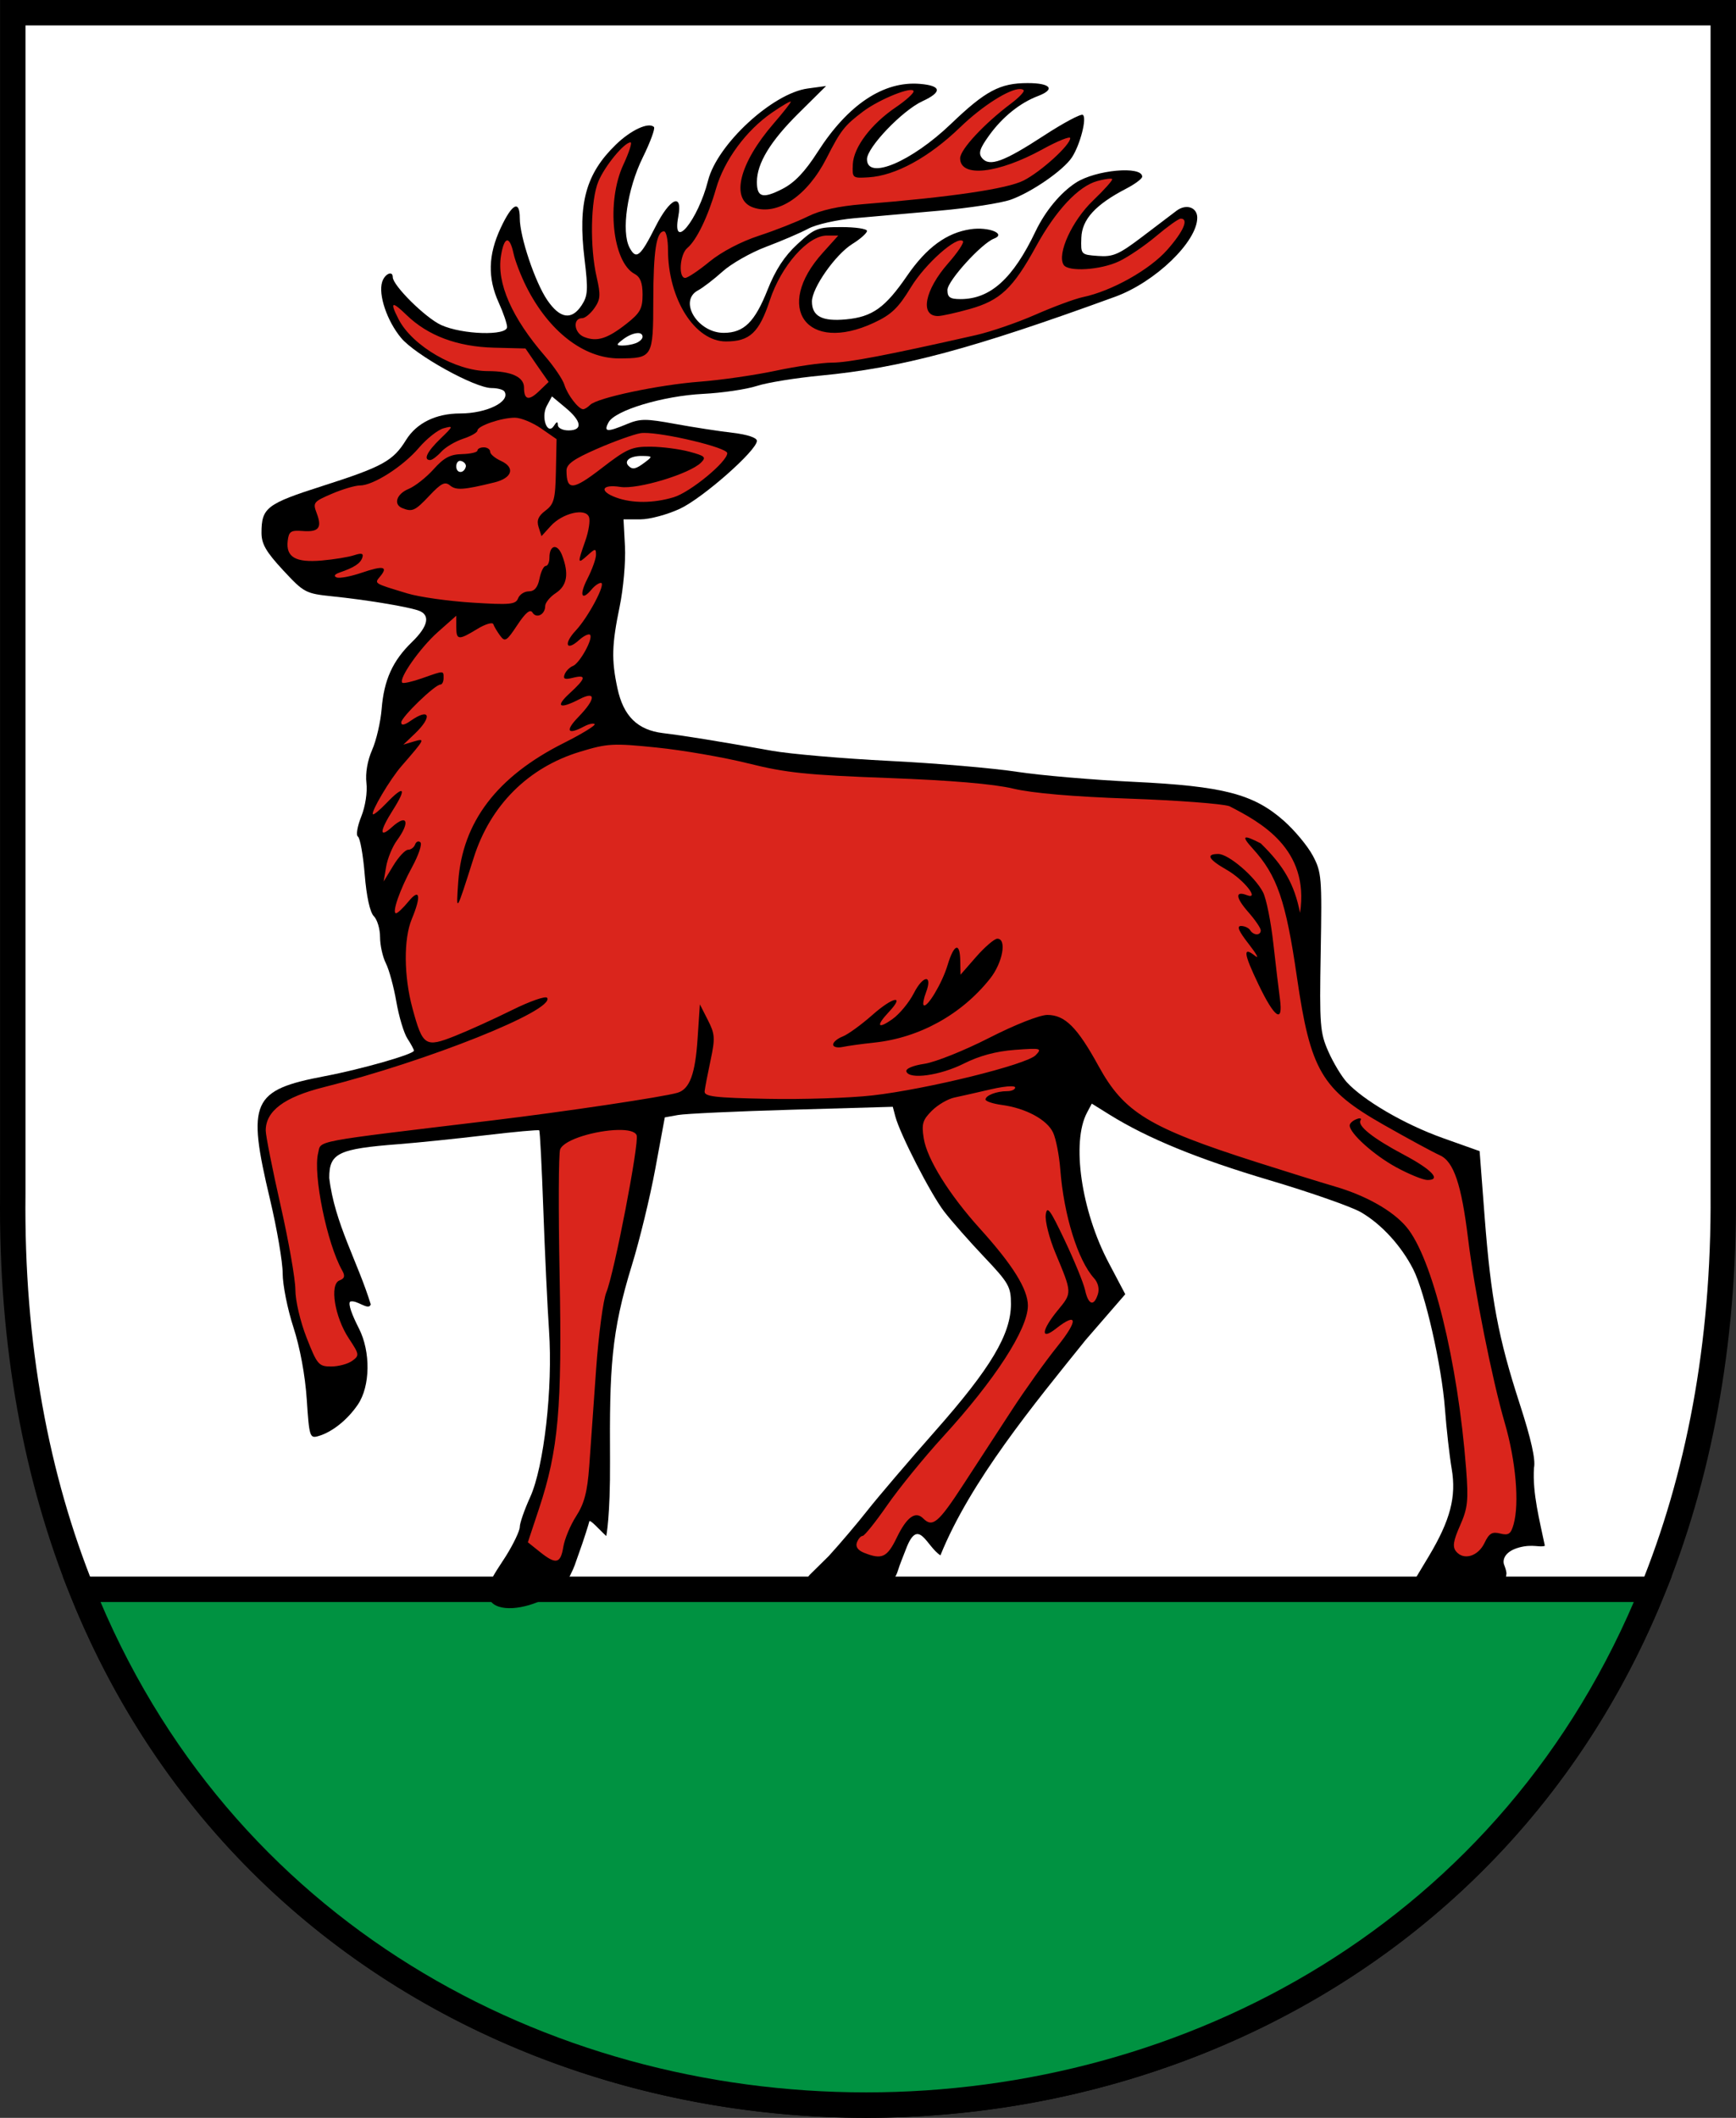 <?xml version="1.0" encoding="UTF-8" standalone="no"?>
<!-- Created with Inkscape (http://www.inkscape.org/) -->
<svg
   xmlns:svg="http://www.w3.org/2000/svg"
   xmlns="http://www.w3.org/2000/svg"
   version="1.0"
   width="410"
   height="500"
   id="svg2">
  <rect width="100%" height="100%" fill="#333333" stroke="none"/>
  <defs
     id="defs5" />
  <g
     id="g3135">
    <path
       d="M 3.019,3 L 406.993,3 L 406.993,281.835 C 409.02,568.722 -0.235,568.722 3.019,281.835 L 3.019,3 z"
       id="rect3072"
       style="fill:#ffffff;fill-opacity:1;fill-rule:evenodd;stroke:#000000;stroke-width:5.999;stroke-linecap:round;stroke-linejoin:miter;marker:none;marker-start:none;marker-mid:none;marker-end:none;stroke-miterlimit:4;stroke-dasharray:none;stroke-dashoffset:0;stroke-opacity:1;visibility:visible;display:inline;overflow:visible;enable-background:accumulate" />
    <path
       d="M 19.261,375.216 C 84.178,537.576 324.755,537.576 390.366,375.216 L 19.261,375.216 z"
       id="path3077"
       style="fill:#009241;fill-opacity:1;fill-rule:evenodd;stroke:#000000;stroke-width:5.999;stroke-linecap:butt;stroke-linejoin:miter;stroke-miterlimit:4;stroke-dasharray:none;stroke-opacity:1" />
  </g>
  <g
     transform="translate(-0.24,0.615)"
     id="g3131">
    <path
       d="M 151.812,107.031 C 154.395,107.062 154.425,107.122 152.562,108.531 C 150.421,110.151 149.643,110.331 148.688,109.375 C 147.508,108.195 149.097,106.999 151.812,107.031 z M 150.781,78.031 C 150.909,78.025 151.014,78.019 151.125,78.031 C 151.66,78.092 152,78.394 152,78.906 C 152,79.397 151.276,80.072 150.406,80.406 C 149.536,80.74 148.074,80.986 147.156,80.969 C 145.717,80.941 145.763,80.735 147.438,79.469 C 148.623,78.572 149.89,78.076 150.781,78.031 z M 130.594,92.969 L 133.781,95.625 C 137.643,98.824 137.939,101 134.5,101 C 133.125,101 132.008,100.438 132,99.75 C 131.989,98.849 131.726,98.877 131.094,99.875 C 129.542,102.325 127.921,97.935 129.375,95.219 L 130.594,92.969 z M 242.938,19 C 236.408,19 232.987,20.821 224.844,28.625 C 215.477,37.602 205,42.015 205,36.969 C 205,34.19 213.341,25.472 218.094,23.281 C 222.826,21.1 222.6,19.613 217.5,19.188 C 208.936,18.473 200.523,24.067 193.375,35.219 C 190.317,39.99 187.887,42.527 185,44 C 180.381,46.356 179,45.979 179,42.344 C 179,37.946 182.188,32.713 188.875,26.094 L 195.344,19.688 L 191,20.281 C 182.707,21.394 169.634,33.455 167.469,42 C 165.077,51.439 158.849,58.969 160.438,50.5 C 161.516,44.75 158.47,46.126 155.031,52.938 C 151.474,59.984 150.497,60.789 148.938,57.875 C 146.91,54.086 148.369,44.034 152.031,36.594 C 153.831,32.938 155.018,29.705 154.688,29.375 C 153.448,28.136 149.242,30.079 145.688,33.531 C 138.606,40.409 136.692,47.365 138.281,60.469 C 139.17,67.8 139.079,69.219 137.625,71.438 C 135.26,75.047 132.509,74.653 129.5,70.25 C 126.608,66.017 123,55.273 123,50.906 C 123,46.491 121.18,47.427 118.469,53.25 C 115.517,59.59 115.385,65.012 118.031,70.844 C 119.119,73.241 120,75.829 120,76.594 C 120,78.708 109.443,78.399 104.438,76.125 C 100.739,74.445 93,66.783 93,64.812 C 93,63.183 91.105,64.033 90.5,65.938 C 89.546,68.943 91.626,75.116 94.938,79.125 C 98.295,83.189 112.379,91 116.344,91 C 117.74,91 119.104,91.374 119.375,91.812 C 120.854,94.206 115.203,97 108.906,97 C 103.201,97 98.618,99.248 96.125,103.281 C 93.086,108.199 90.605,109.574 76.469,114.094 C 63.212,118.332 62,119.248 62,125.188 C 62,127.802 63.085,129.685 67.094,134 C 72.044,139.329 72.384,139.518 78.844,140.188 C 86.56,140.987 95.882,142.509 98.906,143.469 C 101.976,144.443 101.469,147.152 97.531,150.969 C 92.981,155.379 90.933,159.883 90.375,166.75 C 90.124,169.84 89.113,174.201 88.125,176.438 C 87.019,178.942 86.51,181.942 86.781,184.25 C 87.036,186.419 86.525,189.75 85.562,192.156 C 84.63,194.486 84.274,196.574 84.781,196.906 C 85.279,197.232 86,201.249 86.375,205.844 C 86.801,211.062 87.614,214.77 88.531,215.688 C 89.339,216.495 90,218.712 90,220.625 C 90,222.538 90.621,225.327 91.375,226.812 C 92.129,228.298 93.237,232.363 93.844,235.875 C 94.451,239.387 95.629,243.313 96.469,244.594 C 97.308,245.875 98,247.165 98,247.438 C 98,248.267 85.584,251.815 77.031,253.438 C 59.669,256.731 58.499,259.346 64,282.5 C 65.65,289.445 67,297.337 67,300.031 C 67,302.725 68.136,308.435 69.531,312.719 C 71.092,317.51 72.311,324.078 72.688,329.781 C 73.269,338.599 73.407,339.011 75.406,338.438 C 78.681,337.498 82.288,334.617 84.75,331 C 87.703,326.662 87.816,318.519 85,313 C 83.367,309.8 82.42,307.26 82.927,306.689 C 84.475,306.135 87.316,308.972 87.796,307.337 C 84.784,297.404 79.247,288.169 78,277.469 C 78,271.621 80.085,270.608 94.5,269.5 C 98.9,269.162 108.061,268.216 114.875,267.406 C 121.689,266.596 127.422,266.078 127.594,266.25 C 127.766,266.422 128.199,274.875 128.562,285.031 C 128.926,295.187 129.531,308 129.906,313.5 C 130.832,327.08 128.718,345.676 125.438,352.875 C 124.092,355.829 123,358.976 123,359.875 C 123,360.774 121.537,363.849 119.75,366.719 L 117.563,370.095 C 108.831,383.575 130.574,380.027 134.858,371.396 C 136.117,368.861 135.9,369.009 137,366 C 138.1,362.991 139.401,358.792 139.401,358.647 C 139.401,357.775 141.917,360.661 143.426,362.026 C 143.426,362.026 144.39,357.388 144.312,344.281 C 144.184,322.459 144.547,314.043 149.5,298 C 151.283,292.225 153.765,282.029 155,275.344 L 157.25,263.188 L 160.375,262.625 C 162.096,262.313 174.221,261.752 187.312,261.375 L 211.094,260.688 L 211.688,262.938 C 212.782,267.124 220.048,281.284 223.219,285.406 C 224.951,287.658 229.216,292.497 232.688,296.156 C 238.489,302.271 239,303.171 239,307.25 C 239,314.4 234.211,322.414 221.125,337.219 C 214.666,344.526 207.466,352.982 205.094,356 C 202.722,359.018 198.614,363.856 195.969,366.75 L 191.438,371.219 C 184.431,379.676 209.352,379.976 212.281,370.25 C 212.74,368.725 213.628,366.647 214.177,365.183 C 217.14,357.284 219.005,364.452 222.346,366.584 C 229.401,349.104 244.459,330.863 256.656,315.719 L 266,304.938 L 262.094,297.531 C 255.603,285.281 253.247,269.017 256.969,262.062 L 258.094,259.938 L 262.312,262.562 C 271.284,268.142 283.201,273.018 300,278 C 309.625,280.854 319.363,284.263 321.625,285.562 C 326.462,288.341 331.171,293.486 334,299.031 C 336.801,304.521 340.738,321.788 341.5,332 C 341.849,336.675 342.566,343.053 343.094,346.156 C 344.217,352.758 342.787,358.248 337.719,366.75 L 334.562,372 C 329.832,379.869 355.643,377.757 356,371.094 C 356.136,370.631 355.762,369.547 355.469,368.781 C 355.09,367.795 355.426,365.708 359.039,364.724 C 362.232,363.855 363.996,364.81 365.098,364.324 C 363.901,358.505 362.128,351.917 362.531,345.906 C 362.947,344.013 361.855,339.127 359.156,330.812 C 354.1,315.233 352.365,306.08 350.875,286.688 L 349.688,271.156 L 340.906,268.031 C 331.92,264.817 322.241,259.167 318.312,254.875 C 317.102,253.552 315.139,250.303 313.969,247.656 C 311.999,243.202 311.851,241.473 312.156,224.188 C 312.469,206.5 312.373,205.285 310.281,201.375 C 309.067,199.104 305.985,195.395 303.406,193.125 C 296.266,186.84 289.139,184.982 268,183.969 C 258.375,183.507 245.95,182.449 240.375,181.594 C 234.8,180.738 221.3,179.577 210.375,179.031 C 199.45,178.485 186.9,177.409 182.5,176.625 C 169.699,174.343 161.843,173.07 156.844,172.469 C 150.806,171.742 147.477,168.471 146.062,161.875 C 144.619,155.142 144.73,151.573 146.594,142.562 C 147.464,138.352 148.027,131.987 147.844,128.438 L 147.5,122 L 151.5,122 C 153.7,121.996 157.884,120.863 160.812,119.5 C 166.208,116.988 179,105.72 179,103.469 C 179,102.72 176.759,101.972 173.25,101.562 C 170.088,101.193 163.981,100.257 159.688,99.469 C 152.832,98.21 151.444,98.192 148.312,99.5 C 143.596,101.471 142.733,101.403 143.969,99.094 C 145.484,96.263 156.781,92.855 166.312,92.375 C 170.817,92.148 176.525,91.304 179,90.5 C 181.475,89.696 188.225,88.611 194,88.062 C 213.099,86.248 229.743,81.791 263.625,69.438 C 273.079,65.991 283,56.444 283,50.781 C 283,48.329 280.397,47.437 278.125,49.125 C 277.117,49.874 273.449,52.673 269.969,55.312 C 264.463,59.487 263.106,60.073 259.562,59.812 C 255.506,59.515 255.492,59.486 255.625,55.531 C 255.772,51.17 258.96,47.688 266.25,43.906 C 268.312,42.836 270,41.568 270,41.094 C 270,38.476 258.988,39.482 254.312,42.531 C 250.67,44.907 247.086,49.238 244.812,54 C 239.473,65.185 234.134,70 227.094,70 C 224.593,70 224,69.573 224,67.844 C 224,65.713 232.056,56.836 235,55.719 C 237.979,54.588 233.758,52.884 229.5,53.5 C 223.843,54.318 219.079,57.795 214.469,64.5 C 209.309,72.005 206.315,74.183 200.094,74.781 C 194.422,75.326 192,74.068 192,70.562 C 192,67.361 197.573,59.435 201.562,56.969 C 203.45,55.802 205,54.411 205,53.906 C 205,53.401 202.281,53 198.969,53 C 193.321,53 192.679,53.236 188.562,57.031 C 185.498,59.856 183.386,63.102 181.531,67.781 C 178.511,75.402 175.951,77.937 171.219,77.969 C 165.01,78.011 160.394,70.453 165.094,67.938 C 166.242,67.323 168.836,65.342 170.875,63.5 C 172.914,61.658 177.544,59.016 181.156,57.656 C 184.769,56.296 189.263,54.375 191.125,53.375 C 192.993,52.371 197.862,51.271 202,50.906 C 206.125,50.542 215.178,49.74 222.125,49.125 C 229.072,48.51 236.646,47.34 238.938,46.531 C 243.852,44.797 251.411,39.576 253.406,36.531 C 255.371,33.533 256.997,27.135 255.969,26.5 C 255.5,26.21 251.379,28.409 246.781,31.406 C 237.306,37.582 233.93,38.818 232.188,36.719 C 231.256,35.597 231.599,34.466 233.906,31.281 C 237.032,26.967 241.152,23.668 245.375,22.062 C 249.58,20.464 248.411,19 242.938,19 z M 108.781,108.188 C 108.847,108.174 108.929,108.183 109,108.188 C 109.081,108.192 109.164,108.221 109.25,108.25 C 109.938,108.479 110.388,109.09 110.25,109.594 C 109.793,111.27 108,111.193 108,109.5 C 108,108.798 108.318,108.28 108.781,108.188 z"
       id="path3097"
       style="fill:#000000;fill-opacity:1;fill-rule:evenodd;stroke:none;stroke-width:0.4;stroke-linecap:round;stroke-linejoin:miter;marker:none;marker-start:none;marker-mid:none;marker-end:none;stroke-miterlimit:4;stroke-dashoffset:0;stroke-opacity:1;visibility:visible;display:inline;overflow:visible;enable-background:accumulate" />
    <path
       d="M 287.969,201 C 284.945,201 285.614,202.263 289.969,204.75 C 293.991,207.047 297.879,211.932 294.719,210.719 C 291.905,209.639 292.035,211.275 295.031,214.688 C 296.669,216.552 298,218.5 298,219.031 C 298,220.297 296.289,220.277 295.5,219 C 295.16,218.45 294.183,218 293.344,218 C 292.258,218 292.796,219.224 295.156,222.25 C 296.979,224.588 297.684,225.86 296.719,225.094 C 293.73,222.723 293.895,224.355 297.469,231.812 C 301.274,239.753 303.321,241.136 302.531,235.25 C 302.255,233.188 301.543,227.277 300.969,222.125 C 300.395,216.973 299.309,211.535 298.531,210.031 C 296.613,206.322 290.384,201 287.969,201 z M 235.781,221 C 235.109,221 232.867,222.912 230.812,225.25 L 227.094,229.5 L 227.031,226.25 C 226.972,221.72 225.543,222.196 224.031,227.25 C 222.766,231.479 219.174,237.486 218.375,236.688 C 218.145,236.457 218.393,235.119 218.938,233.688 C 220.569,229.395 218.273,229.541 216.062,233.875 C 214.954,236.048 212.694,238.785 211.031,239.969 C 207.505,242.48 207.041,241.628 210.156,238.312 C 214.066,234.151 211.187,234.667 206.281,239 C 203.645,241.329 200.488,243.618 199.25,244.094 C 198.012,244.569 197,245.426 197,246 C 197,246.574 198.012,246.823 199.25,246.562 C 200.488,246.302 203.849,245.833 206.719,245.531 C 217.341,244.416 227.319,238.923 234.062,230.438 C 237.056,226.671 238.087,221 235.781,221 z M 321.125,263.438 C 320.967,263.47 320.776,263.543 320.562,263.625 C 319.709,263.953 319,264.611 319,265.094 C 319,266.957 324.746,272.112 330,274.969 C 333.025,276.614 336.335,277.959 337.344,277.969 C 340.747,278.002 338.414,275.521 331.781,272 C 324.462,268.114 320.762,265.171 321.562,263.875 C 321.708,263.64 321.686,263.485 321.5,263.438 C 321.407,263.414 321.283,263.405 321.125,263.438 z M 93.344,71.406 C 93.756,71.469 94.704,72.254 96.25,73.75 C 101.313,78.649 108.233,81.239 116.875,81.469 L 124.344,81.656 L 127.062,85.625 L 129.812,89.562 L 127.531,91.75 C 125.118,94.073 124,93.804 124,90.875 C 124,88.38 120.976,87 115.469,87 C 107.871,87 97.685,81.115 94.406,74.812 C 93.181,72.457 92.814,71.326 93.344,71.406 z M 241.188,20.406 C 241.542,20.419 241.819,20.501 242,20.688 C 242.275,20.971 240.925,22.399 239,23.844 C 232.689,28.58 227,34.689 227,36.75 C 227,41.383 235.951,40.406 246.469,34.625 C 250.068,32.646 253,31.479 253,32 C 253,33.645 246.112,39.902 242,42 C 238.149,43.965 224.871,45.925 204,47.594 C 198.314,48.048 194.01,49.002 191,50.5 C 188.525,51.731 183.35,53.776 179.5,55.031 C 175.285,56.406 170.63,58.84 167.812,61.156 C 165.239,63.271 162.651,65 162.062,65 C 160.403,65 160.798,59.402 162.562,57.938 C 164.733,56.136 167.435,50.572 169.344,43.938 C 171.28,37.208 176.46,30.177 182.531,26 C 184.996,24.304 187,23.138 187,23.406 C 187,23.674 185.183,25.973 182.969,28.531 C 174.759,38.016 172.705,46.481 178.125,48.375 C 183.871,50.382 190.897,45.658 195.438,36.75 C 198.801,30.152 199.66,29.037 204.062,25.719 C 208.002,22.75 216,19.568 216,20.969 C 216,21.458 214.131,23.139 211.844,24.688 C 205.986,28.655 201.847,34.127 201.656,38.156 C 201.5,41.448 201.569,41.481 205.375,41.25 C 211.719,40.866 219.612,36.57 227,29.438 C 232.338,24.284 238.708,20.317 241.188,20.406 z M 149.156,33 C 149.578,33 148.813,35.362 147.469,38.25 C 143.393,47.005 144.858,61.244 150.125,64.062 C 151.469,64.782 152,66.163 152,68.938 C 152,72.231 151.432,73.277 148.25,75.781 C 143.686,79.372 141.237,80.148 138.188,78.938 C 135.781,77.982 135.436,74.5 137.75,74.5 C 138.419,74.5 139.711,73.43 140.625,72.125 C 142.047,70.094 142.134,69.05 141.156,64.812 C 139.524,57.742 139.722,46.624 141.562,42.219 C 143.096,38.547 147.668,33 149.156,33 z M 262.5,41.562 C 262.706,41.561 262.85,41.609 262.906,41.656 C 263.133,41.846 261.104,44.133 258.375,46.75 C 253.439,51.483 249.836,59.316 251.438,61.906 C 252.493,63.613 260.116,63.152 264.5,61.094 C 266.7,60.061 270.671,57.349 273.344,55.094 C 276.016,52.839 278.604,51 279.094,51 C 281.055,51 279.797,53.959 275.938,58.344 C 271.777,63.07 262.816,68.096 256,69.531 C 254.075,69.936 249.015,71.813 244.75,73.688 C 240.485,75.562 234.185,77.722 230.75,78.5 C 209.9,83.221 200.582,85 196.75,85 C 194.367,85 188.393,85.858 183.469,86.906 C 178.544,87.955 170.45,89.122 165.5,89.5 C 155.758,90.243 141.293,93.301 139.625,94.969 C 139.056,95.538 138.323,96 137.969,96 C 136.871,96 134.261,92.611 133.531,90.219 C 133.149,88.966 131.085,85.918 128.938,83.438 C 121.091,74.371 117.511,66.189 118.562,59.75 C 119.316,55.137 120.595,54.921 121.531,59.25 C 121.918,61.038 123.286,64.56 124.562,67.094 C 129.862,77.613 138.134,84.025 146.438,84 C 154.382,83.976 154.509,83.777 154.531,70.281 C 154.551,58.616 155.257,54 157.062,54 C 157.575,54 158,55.937 158,58.312 C 158,69.963 164.338,80 171.688,80 C 177.324,80 179.53,77.915 182.062,70.25 C 184.743,62.134 191.04,55 195.5,55 L 198.219,55 L 194.562,59.062 C 182.829,72.05 190.803,82.961 206.625,75.594 C 210.777,73.661 212.401,72.094 215.344,67.25 C 218.732,61.672 226.302,54.958 227.656,56.312 C 227.989,56.645 226.42,58.995 224.188,61.531 C 218.627,67.848 217.427,74 221.75,74 C 222.644,74 226.009,73.253 229.25,72.344 C 236.434,70.328 239.468,67.503 244.906,57.594 C 249.588,49.063 254.922,43.339 259.406,42.125 C 260.677,41.781 261.883,41.566 262.5,41.562 z M 121.844,98 C 123.245,98 126.027,99.142 128.031,100.531 L 131.688,103.062 L 131.531,110.625 C 131.398,117.273 131.086,118.411 129.062,119.938 C 127.371,121.213 126.939,122.243 127.438,123.812 L 128.125,125.969 L 130.312,123.562 C 133.077,120.519 138.502,119.244 139.344,121.438 C 139.668,122.281 139.273,124.815 138.469,127.094 C 136.584,132.437 136.61,132.663 139,130.5 C 140.835,128.84 141,128.82 141,130.375 C 141,131.307 140.08,133.853 138.969,136.031 C 136.972,139.944 137.587,141.408 140,138.5 C 140.685,137.675 141.662,137 142.156,137 C 143.466,137 139.217,145.051 136.219,148.25 C 133.29,151.376 133.945,153.264 137,150.5 C 138.107,149.498 139.282,148.938 139.594,149.25 C 140.417,150.073 137.147,156.005 135.531,156.625 C 134.778,156.914 133.897,157.804 133.594,158.594 C 133.173,159.691 133.64,159.881 135.531,159.406 C 138.843,158.575 138.646,159.532 134.781,163.062 C 131.287,166.254 132.355,166.903 137.062,164.469 C 141.093,162.385 140.971,164.397 136.812,168.688 C 133.644,171.956 134.267,172.988 138.156,170.906 C 139.267,170.312 140.403,170.059 140.688,170.344 C 140.972,170.629 137.65,172.663 133.312,174.844 C 117.61,182.739 109.461,193.446 108.469,207.5 C 107.933,215.085 107.926,215.113 112.125,201.875 C 116.046,189.511 124.997,180.578 137.188,176.875 C 143.758,174.879 145.01,174.82 155.375,175.875 C 161.496,176.498 171.225,178.183 177,179.625 C 185.924,181.853 190.877,182.357 210,183.062 C 224.833,183.61 234.885,184.465 239.5,185.562 C 244.05,186.645 253.674,187.475 267,187.938 C 278.275,188.329 288.898,189.138 290.594,189.719 C 297.972,193.512 309.561,199.767 307.277,214.909 C 305.945,208.149 303.454,203.826 298,198.5 C 293.788,196.322 293.296,196.645 296.125,199.75 C 301.854,206.04 303.926,212.036 306.531,230 C 309.738,252.115 312.342,256.589 326.969,264.906 C 332.754,268.196 338.757,271.45 340.281,272.125 C 343.569,273.581 345.394,278.958 346.969,291.875 C 348.445,303.985 352.65,325.107 355.625,335.312 C 358.245,344.303 359.11,354.274 357.719,359.25 C 357.078,361.543 356.54,361.934 354.562,361.438 C 352.64,360.955 351.937,361.369 350.844,363.656 C 349.335,366.813 345.947,367.845 344.156,365.688 C 343.248,364.593 343.438,363.235 345.062,359.562 C 346.878,355.457 347.084,353.692 346.5,346.156 C 344.529,320.698 338.506,296.312 332.406,289.062 C 329.158,285.203 322.837,281.64 315.5,279.5 C 312.2,278.537 303.875,275.946 297,273.75 C 271.612,265.641 265.72,262.064 259.688,251.062 C 254.672,241.916 251.753,239 247.594,239 C 245.808,239 239.978,241.291 233.875,244.406 C 228.037,247.386 221.167,250.145 218.594,250.531 C 215.778,250.953 214.071,251.695 214.312,252.375 C 215.001,254.317 222.269,253.301 227.906,250.469 C 231.519,248.653 235.487,247.578 239.906,247.25 C 246.14,246.788 246.401,246.866 244.844,248.5 C 242.719,250.729 219.186,256.535 206.312,258 C 200.917,258.614 189.75,258.979 181.5,258.812 C 168.878,258.558 166.518,258.262 166.656,257 C 166.747,256.175 167.382,252.888 168.062,249.688 C 169.173,244.464 169.098,243.491 167.406,240.188 L 165.531,236.5 L 165,244.5 C 164.45,252.939 163.137,256.513 160.25,257.375 C 156.942,258.362 133.484,261.866 116.5,263.906 C 73.19,269.11 76.142,268.568 75.375,271.625 C 74.123,276.612 77.481,293.035 81.031,299.281 C 81.799,300.632 81.654,301.209 80.406,301.688 C 78.036,302.597 79.286,310.33 82.625,315.375 C 85.119,319.144 85.171,319.389 83.438,320.656 C 82.438,321.387 80.202,322 78.469,322 C 75.506,322 75.156,321.589 72.656,315.219 C 71.161,311.407 70,306.466 70,303.906 C 70,301.403 68.421,292.421 66.5,283.938 C 64.579,275.454 63.004,267.508 63,266.312 C 62.984,261.678 67.379,258.397 76.688,256.062 C 101.258,249.9 131.281,237.901 129.469,234.969 C 129.149,234.451 125.422,235.744 121.188,237.844 C 116.953,239.944 110.888,242.697 107.688,243.969 C 100.68,246.753 100.076,246.367 97.656,237.438 C 95.607,229.876 95.535,221.048 97.5,216.344 C 99.785,210.875 99.405,208.931 96.688,212.25 C 95.449,213.762 94.135,215 93.781,215 C 92.72,215 94.675,209.394 97.594,204.031 C 99.101,201.263 99.97,198.66 99.531,198.25 C 99.092,197.84 98.527,198.062 98.281,198.75 C 98.036,199.438 97.296,200 96.625,200 C 95.954,200 94.374,201.688 93.125,203.75 L 90.844,207.5 L 91.438,204 C 91.761,202.075 92.908,199.271 94,197.781 C 97.189,193.431 96.416,191.395 92.812,194.656 C 89.762,197.417 89.858,195.642 93,190.688 C 96.383,185.354 95.708,184.608 91.5,189 C 89.925,190.644 88.503,191.815 88.312,191.625 C 87.775,191.087 92.357,183.359 95.062,180.25 C 100.642,173.838 100.758,173.619 98,174.438 L 95.5,175.188 L 98.25,172.562 C 102.458,168.529 101.727,166.405 97.219,169.562 C 95.738,170.6 95,170.718 95,169.938 C 95,168.699 102.969,161 104.25,161 C 104.663,161 105,160.325 105,159.5 C 105,157.667 105.196,157.656 99.969,159.5 C 97.614,160.331 95.495,160.807 95.25,160.562 C 94.327,159.639 99.434,152.355 103.625,148.625 L 108,144.75 L 108,147.375 C 108,150.55 108.514,150.591 112.969,147.875 C 114.873,146.714 116.572,146.215 116.75,146.75 C 116.928,147.285 117.646,148.483 118.344,149.438 C 119.493,151.009 119.87,150.801 122.406,146.969 C 124.357,144.02 125.455,143.118 126,144 C 126.939,145.519 129,144.464 129,142.469 C 129,141.689 130.125,140.307 131.5,139.406 C 134.185,137.647 134.654,134.851 133,130.5 C 131.905,127.621 130,127.982 130,131.062 C 130,132.13 129.606,133 129.125,133 C 128.644,133 127.986,134.35 127.656,136 C 127.24,138.082 126.456,139 125.125,139 C 124.07,139 122.942,139.749 122.594,140.656 C 122.039,142.102 120.674,142.224 111.719,141.656 C 106.096,141.3 99.25,140.331 96.5,139.5 C 88.408,137.055 88.612,137.179 90.031,135.469 C 91.981,133.119 90.749,132.869 85.688,134.594 C 83.128,135.466 80.477,135.978 79.781,135.719 C 78.974,135.418 79.225,134.97 80.5,134.531 C 83.907,133.358 85.352,132.413 85.812,131.031 C 86.144,130.038 85.655,129.882 83.875,130.469 C 82.564,130.901 79.125,131.466 76.219,131.719 C 70.074,132.253 67.742,130.929 68.188,127.094 C 68.448,124.853 68.92,124.537 71.688,124.75 C 75.533,125.046 76.356,124.015 75.031,120.531 C 74.09,118.056 74.279,117.818 78.594,115.969 C 81.109,114.891 84.106,114 85.25,114 C 88.383,114 95.392,109.533 99.156,105.125 C 100.995,102.972 103.625,100.877 105,100.5 C 107.383,99.847 107.348,99.977 104.25,102.969 C 101.082,106.027 100.137,108 101.844,108 C 102.309,108 103.492,107.111 104.469,106.031 C 105.445,104.952 107.766,103.582 109.625,102.969 C 111.483,102.355 113,101.485 113,101.031 C 113,99.937 118.639,98 121.844,98 z M 152.312,101.594 C 157.073,101.523 172,105.039 172,106.375 C 172,108.415 163.244,115.613 159.344,116.781 C 154.543,118.219 149.583,118.244 145.75,116.844 C 141.635,115.341 142.314,113.644 146.75,114.344 C 150.833,114.988 163.139,111.267 165.812,108.594 C 167.089,107.317 166.75,107.024 163.062,106.031 C 160.747,105.408 156.634,104.865 153.906,104.844 C 149.443,104.809 148.29,105.323 142.312,109.938 C 135.519,115.182 134.065,115.278 134.031,110.5 C 134.02,108.97 135.706,107.765 141.25,105.344 C 145.237,103.602 149.85,101.945 151.5,101.656 C 151.72,101.618 151.995,101.599 152.312,101.594 z M 239,255.844 C 239.622,255.842 240,255.942 240,256.125 C 240,256.614 239.149,257 238.094,257 C 235.605,257 233,258.001 233,258.969 C 233,259.387 234.722,259.965 236.844,260.25 C 242.524,261.012 247.566,263.743 248.969,266.812 C 249.648,268.298 250.402,272.2 250.656,275.5 C 251.485,286.259 254.79,296.919 258.625,301.156 C 259.579,302.21 259.935,303.664 259.531,304.938 C 258.586,307.917 257.278,307.478 256.5,303.938 C 256.13,302.254 253.954,296.966 251.688,292.188 C 248.226,284.889 247.511,283.922 247.219,286.188 C 247.027,287.671 248.05,291.721 249.5,295.188 C 253.479,304.7 253.476,304.584 250.094,308.688 C 246.18,313.435 245.908,315.987 249.625,313.062 C 254.768,309.017 254.948,311.071 249.969,317.25 C 247.199,320.688 242.359,327.452 239.219,332.281 C 236.079,337.11 230.875,345.098 227.656,350.031 C 221.864,358.909 220.482,360.075 218.281,357.875 C 216.453,356.047 214.402,357.51 212.031,362.406 C 209.763,367.093 208.526,367.676 204.281,365.969 C 202.835,365.387 202.243,364.527 202.625,363.531 C 202.95,362.685 203.546,362 203.969,362 C 204.391,362 207.017,358.738 209.781,354.75 C 212.545,350.762 218.471,343.477 222.969,338.562 C 235.211,325.188 243,313.169 243,307.625 C 243,303.761 239.432,298.028 231.719,289.5 C 224.429,281.44 219.187,273.039 218.406,268.156 C 217.856,264.716 218.146,263.792 220.312,261.625 C 221.704,260.233 224.096,258.828 225.656,258.5 C 227.216,258.172 231.088,257.296 234.25,256.562 C 236.227,256.104 237.964,255.847 239,255.844 z M 146.156,266.156 C 148.459,266.107 150.233,266.466 150.594,267.406 C 151.256,269.131 145.288,300.071 143.438,304.5 C 142.705,306.254 141.617,314.393 141.031,322.594 C 140.445,330.794 139.727,341.1 139.406,345.5 C 138.958,351.652 138.222,354.385 136.312,357.344 C 134.947,359.46 133.585,362.722 133.281,364.594 C 132.635,368.577 131.535,368.816 127.719,365.75 L 124.906,363.5 L 127.562,355.5 C 132.131,341.702 133.013,331.685 132.406,300.5 C 132.106,285.1 132.16,271.708 132.531,270.75 C 133.456,268.363 141.091,266.264 146.156,266.156 z M 114.5,105 C 113.675,105 113.002,105.338 113,105.75 C 112.998,106.162 111.357,106.55 109.375,106.594 C 106.572,106.656 105.101,107.425 102.656,110.156 C 100.928,112.088 98.263,114.187 96.75,114.812 C 93.894,115.993 93.077,118.467 95.25,119.344 C 97.615,120.298 98.27,119.996 101.656,116.406 C 104.438,113.457 105.332,113.005 106.531,114 C 107.952,115.179 109.71,115.073 117,113.281 C 121.251,112.237 121.986,109.762 118.531,108.188 C 117.135,107.551 116,106.593 116,106.031 C 116,105.469 115.325,105 114.5,105 z"
       id="path3093"
       style="fill:#da251c;fill-opacity:1;fill-rule:evenodd;stroke:none;stroke-width:0.4;stroke-linecap:round;stroke-linejoin:miter;marker:none;marker-start:none;marker-mid:none;marker-end:none;stroke-miterlimit:4;stroke-dashoffset:0;stroke-opacity:1;visibility:visible;display:inline;overflow:visible;enable-background:accumulate" />
  </g>
</svg>
